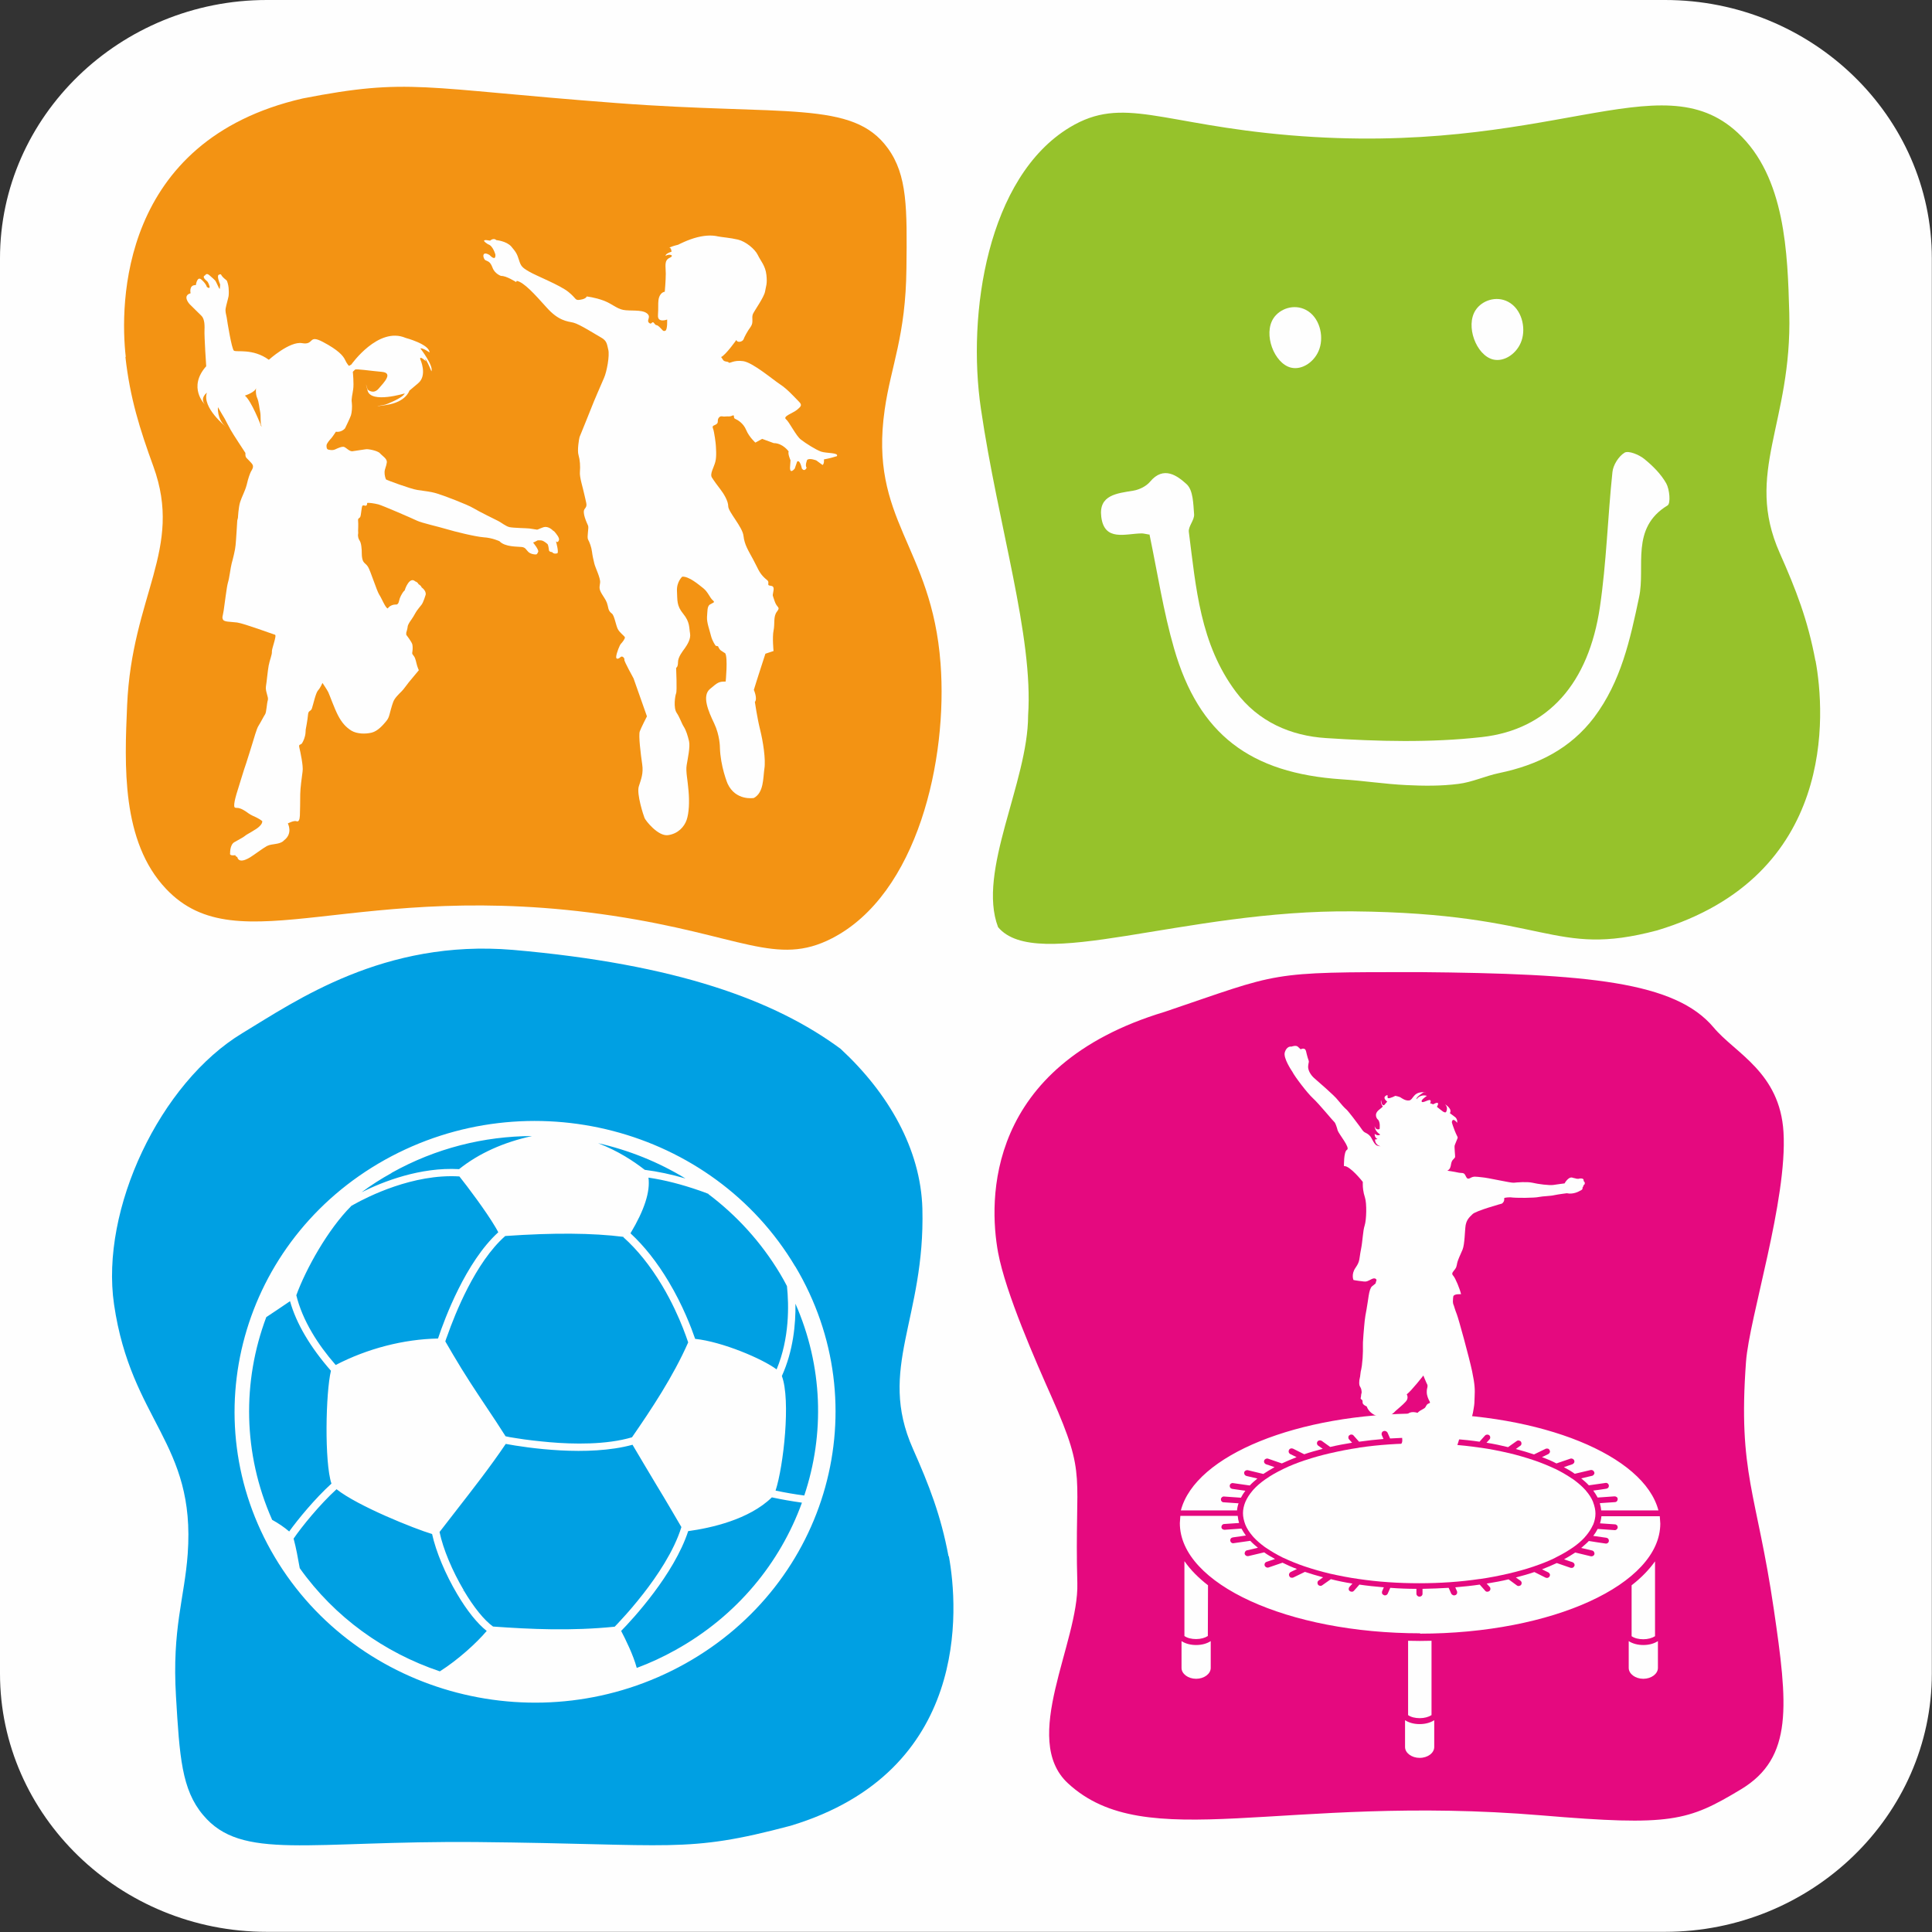 <?xml version="1.0" encoding="UTF-8"?>
<!DOCTYPE svg PUBLIC "-//W3C//DTD SVG 1.1//EN" "http://www.w3.org/Graphics/SVG/1.1/DTD/svg11.dtd">
<!-- Creator: CorelDRAW 2019 (64-Bit) -->
<svg xmlns="http://www.w3.org/2000/svg" xml:space="preserve" width="42.333mm" height="42.333mm" version="1.1" style="shape-rendering:geometricPrecision; text-rendering:geometricPrecision; image-rendering:optimizeQuality; fill-rule:evenodd; clip-rule:evenodd"
viewBox="0 0 113.84 113.84"
 xmlns:xlink="http://www.w3.org/1999/xlink"
 xmlns:xodm="http://www.corel.com/coreldraw/odm/2003">
 <rect x="0" y="0" width="113.84" height="113.84" fill="#333333" stroke="none"/>
 <defs>
  <style type="text/css">
   <![CDATA[
    .fil0 {fill:#FEFEFE}
    .fil5 {fill:#FEFEFE;fill-rule:nonzero}
    .fil1 {fill:#F39313;fill-rule:nonzero}
    .fil4 {fill:#E5097F;fill-rule:nonzero}
    .fil2 {fill:#96C22B;fill-rule:nonzero}
    .fil3 {fill:#00A0E3;fill-rule:nonzero}
   ]]>
  </style>
 </defs>
 <g id="Ebene_x0020_1">
  <g id="_1767150638640">
   <path class="fil0" d="M15.72 0l82.39 0c8.65,0 15.72,6.85 15.72,15.22l0 83.39c0,8.37 -7.08,15.22 -15.72,15.22l-82.39 0c-8.65,0 -15.72,-6.85 -15.72,-15.22l0 -83.39c0,-8.37 7.08,-15.22 15.72,-15.22z"/>
   <g>
    <path class="fil1" d="M7.39 21.03c0.27,2.43 0.85,4.26 1.65,6.46 1.77,4.88 -1.27,7.57 -1.55,14.08 -0.15,3.5 -0.35,8.01 2.29,10.8 4.29,4.55 11.15,-0.7 26.34,1.59 7.54,1.14 9.63,3.01 12.9,1.33 5.06,-2.6 6.83,-10.56 6.4,-16.2 -0.52,-6.95 -4.23,-8.43 -3.29,-14.96 0.37,-2.59 1.24,-4.32 1.28,-8.32 0.04,-3.53 0.06,-5.49 -1.1,-7.08 -2.07,-2.85 -6.04,-1.9 -16,-2.66 -11.53,-0.87 -12.16,-1.5 -18.47,-0.27 -10.79,2.48 -10.78,12.14 -10.43,15.23z"/>
    <path class="fil2" d="M106.97 38.93c-0.45,-2.41 -1.15,-4.2 -2.1,-6.34 -2.11,-4.75 0.73,-7.64 0.56,-14.15 -0.1,-3.5 -0.22,-8.01 -3.04,-10.62 -4.6,-4.26 -11.07,1.44 -26.39,0.15 -7.6,-0.64 -9.82,-2.36 -12.96,-0.47 -4.86,2.93 -6.07,10.99 -5.24,16.59 1.01,6.9 3.1,13.4 2.78,18.07 0,3.92 -3.02,9.19 -1.77,12.47 2.27,2.71 10.92,-1.03 20.92,-0.93 11.57,0.11 11.71,2.77 17.92,1.12 10.59,-3.19 9.89,-12.82 9.33,-15.88z"/>
    <path class="fil3" d="M55.89 91.7c-0.45,-2.41 -1.15,-4.2 -2.1,-6.34 -2.11,-4.75 0.73,-7.64 0.56,-14.15 -0.1,-3.5 -2,-6.8 -4.82,-9.41 -3.87,-2.86 -9.66,-4.99 -19.31,-5.83 -7.6,-0.64 -12.8,3.01 -15.93,4.9 -4.86,2.93 -8.39,10.39 -7.57,15.99 1.01,6.9 4.82,8.13 4.34,14.71 -0.19,2.61 -0.93,4.39 -0.69,8.39 0.21,3.53 0.33,5.49 1.6,6.99 2.27,2.71 6.16,1.5 16.16,1.59 11.57,0.11 12.24,0.69 18.45,-0.96 10.59,-3.19 9.89,-12.82 9.33,-15.88z"/>
    <path class="fil4" d="M58.81 73.8c0.45,2.41 2.22,6.41 3.17,8.55 2.11,4.75 1.32,4.42 1.5,10.93 0.1,3.5 -3.38,9.19 -0.55,11.8 4.61,4.26 12.61,0.61 27.93,1.89 7.6,0.64 8.59,0.35 11.73,-1.54 3.1,-1.87 2.75,-5 1.93,-10.6 -1.01,-6.9 -2.12,-8 -1.64,-14.58 0.19,-2.61 2.45,-9.55 2.21,-13.54 -0.21,-3.53 -2.85,-4.65 -4.11,-6.16 -2.27,-2.71 -7.38,-3.18 -17.38,-3.27 -9.01,0 -8.05,0 -14.97,2.34 -10.59,3.19 -10.38,11.12 -9.82,14.18z"/>
    <path class="fil5" d="M46.86 74.63c-4.88,-8.2 -15.71,-11.01 -24.18,-6.29 -8.47,4.73 -11.37,15.21 -6.49,23.41 4.88,8.2 15.71,11.01 24.18,6.28 8.47,-4.73 11.38,-15.21 6.49,-23.41zm-5.12 -4.27l0 0c1.66,1.25 3.11,2.83 4.23,4.7 0.14,0.24 0.28,0.48 0.4,0.72 0.12,1.14 0.15,3.09 -0.61,4.91 -0.84,-0.63 -3.2,-1.63 -4.8,-1.8 -0.21,-0.61 -0.71,-1.95 -1.56,-3.37 -0.68,-1.14 -1.43,-2.09 -2.25,-2.85 0.82,-1.37 1.17,-2.45 1.06,-3.28 0.96,0.14 1.96,0.4 3,0.76 0.18,0.06 0.36,0.13 0.54,0.2zm-1.35 -0.92l0 0c-0.82,-0.24 -1.62,-0.41 -2.4,-0.51 -0.66,-0.51 -1.52,-1.09 -2.75,-1.57 1.81,0.41 3.56,1.11 5.15,2.08zm-3.66 3.46l0 0c0.83,0.74 1.59,1.69 2.28,2.84 0.58,0.97 0.99,1.9 1.23,2.51 0.14,0.35 0.23,0.62 0.29,0.79 0.01,0.02 0.01,0.04 0.02,0.06 -0.89,2.02 -2.17,3.94 -3.31,5.59 -1.52,0.45 -3.47,0.41 -4.85,0.29 -0.65,-0.06 -1.33,-0.13 -1.99,-0.24 -0.28,-0.04 -0.49,-0.08 -0.61,-0.11 -0.36,-0.57 -0.73,-1.13 -1.12,-1.71 -0.64,-0.96 -1.3,-1.95 -1.98,-3.11 -0.15,-0.26 -0.3,-0.52 -0.45,-0.77 0.03,-0.1 0.07,-0.22 0.12,-0.34 0.44,-1.25 1.64,-4.31 3.41,-5.87 2.86,-0.2 5.14,-0.18 6.97,0.05zm-13.66 -3.79l0 0c2.61,-1.46 5.46,-2.16 8.28,-2.17 -1.7,0.37 -3.15,1.03 -4.3,1.95 -2.28,-0.13 -4.48,0.73 -5.74,1.36 0.55,-0.41 1.14,-0.79 1.76,-1.13zm-2.38 1.95l0 0c0.05,-0.03 0.11,-0.06 0.18,-0.1 0.77,-0.43 3.47,-1.81 6.2,-1.64 0.48,0.6 1.56,2.04 2.1,2.95 0.08,0.13 0.14,0.24 0.19,0.34 -1.92,1.75 -3.16,5.09 -3.55,6.26 -2.03,0.04 -4.16,0.59 -6.03,1.56 -0.55,-0.63 -1.02,-1.27 -1.39,-1.9 -0.45,-0.76 -0.76,-1.51 -0.93,-2.21 0.56,-1.54 1.86,-3.88 3.23,-5.25zm-4.66 18.48l0 0c-1.72,-3.89 -1.76,-8.15 -0.34,-11.93l-0 0c0.01,-0.03 0.02,-0.06 0.03,-0.09 -0.01,0.03 -0.02,0.06 -0.03,0.09 0.18,-0.12 0.39,-0.26 0.63,-0.42 0.24,-0.16 0.51,-0.34 0.77,-0.52 0.36,1.3 1.19,2.71 2.41,4.1 -0.31,1.28 -0.39,5.39 0.03,6.65 -0.97,0.88 -1.98,2.11 -2.49,2.82 -0.3,-0.26 -0.65,-0.49 -1.01,-0.69zm9.88 8.94l0 0c-3.26,-1.1 -6.18,-3.17 -8.25,-6.08 0,-0 0,-0.01 0,-0.01 -0.11,-0.61 -0.21,-1.18 -0.36,-1.73 0.47,-0.69 1.54,-2.01 2.53,-2.91 1.26,1 4.62,2.34 5.63,2.64 0.23,1.04 0.78,2.36 1.48,3.54 0.58,0.98 1.19,1.74 1.74,2.17 -0.6,0.71 -1.7,1.71 -2.76,2.38zm3.14 -2.64l0 0c-0.52,-0.37 -1.14,-1.14 -1.72,-2.12l-0.08 0.04 -0 -0.01 0.08 -0.04 -0 -0c-0.68,-1.15 -1.22,-2.43 -1.43,-3.44 0.31,-0.4 0.63,-0.81 0.93,-1.2 1.01,-1.3 2.06,-2.64 2.97,-3.99 1.24,0.23 4.85,0.77 7.47,0.05 0.45,0.77 0.94,1.58 1.41,2.37 0.31,0.51 0.61,1.01 0.89,1.49 0.22,0.38 0.41,0.7 0.58,0.99 -0.44,1.43 -1.46,2.92 -2.24,3.92 -0.5,0.64 -0.96,1.17 -1.27,1.5 -0.18,0.2 -0.33,0.36 -0.42,0.45 -2.55,0.26 -4.96,0.15 -7.18,-0.01zm18.2 -7.29l0 0 0 -0c-1.28,3.53 -3.82,6.66 -7.44,8.67 -0.75,0.42 -1.51,0.77 -2.29,1.06 -0.21,-0.78 -0.67,-1.7 -0.92,-2.18 0.69,-0.7 3.12,-3.34 3.95,-5.88 1.31,-0.18 3.58,-0.67 4.93,-1.99 0.6,0.13 1.19,0.23 1.76,0.31 0,-0 0,-0.01 0,-0.01 -0,0 -0,0.01 -0,0.01zm-1.55 -0.72l0 0c0.47,-1.44 0.9,-5.35 0.37,-6.75 0.67,-1.48 0.82,-3.06 0.8,-4.26 -0.01,-0.02 -0.02,-0.04 -0.03,-0.07 0.01,0.02 0.02,0.04 0.03,0.07l-0 0c1.62,3.68 1.73,7.69 0.52,11.3 -0.55,-0.07 -1.12,-0.17 -1.7,-0.29z"/>
    <path class="fil5" d="M82.97 96.68l0 4.38c0.17,0.12 0.42,0.18 0.69,0.18 0.27,0 0.52,-0.07 0.69,-0.18l0 -4.38c-0.04,0 -0.69,0.01 -0.69,0.01 0,0 -0.65,-0.01 -0.69,-0.01z"/>
    <path class="fil5" d="M82.79 101.36l0 1.58c0,0.35 0.39,0.64 0.86,0.64 0.48,0 0.86,-0.29 0.86,-0.64l0 -1.58c-0.23,0.15 -0.53,0.23 -0.86,0.23 -0.33,0 -0.63,-0.08 -0.86,-0.23z"/>
    <path class="fil5" d="M69.79 92l0 4.4c0.17,0.12 0.42,0.18 0.69,0.18 0.27,0 0.52,-0.07 0.69,-0.18 0,-0.03 0.01,-2.99 0.01,-2.99 -0.57,-0.44 -1.04,-0.92 -1.38,-1.41z"/>
    <path class="fil5" d="M69.62 96.7l0 1.58c0,0.35 0.39,0.64 0.86,0.64 0.47,0 0.86,-0.29 0.86,-0.64l0 -1.58c-0.23,0.15 -0.53,0.23 -0.86,0.23 -0.33,0 -0.63,-0.08 -0.86,-0.23z"/>
    <path class="fil5" d="M97.52 96.4l0 -4.4c-0.35,0.49 -0.81,0.97 -1.38,1.41l0 3c0.17,0.12 0.42,0.18 0.69,0.18 0.27,0 0.52,-0.07 0.69,-0.18z"/>
    <path class="fil5" d="M95.97 96.7l0 1.58c0,0.35 0.39,0.64 0.86,0.64 0.47,0 0.86,-0.29 0.86,-0.64l0 -1.58c-0.23,0.15 -0.53,0.23 -0.86,0.23 -0.33,0 -0.63,-0.08 -0.86,-0.23z"/>
    <path class="fil5" d="M94.27 88.59c0.04,0.14 0.07,0.28 0.08,0.41 0.03,0 3.31,0 3.37,0 -0.85,-3.26 -6.89,-5.71 -14.07,-5.71 -7.19,0 -13.22,2.45 -14.07,5.71 0.06,0 3.28,0 3.31,0 0.01,-0.14 0.04,-0.28 0.09,-0.42 -0.05,-0 -0.88,-0.06 -0.88,-0.06 -0.05,-0 -0.09,-0.02 -0.12,-0.06 -0.03,-0.03 -0.04,-0.07 -0.04,-0.11 0,-0 0,-0.01 0,-0.01 0,-0.05 0.03,-0.09 0.06,-0.12 0.04,-0.03 0.08,-0.05 0.13,-0.04 0,0 0.97,0.07 0.99,0.07 0.07,-0.14 0.16,-0.28 0.26,-0.41 -0.06,-0.01 -0.77,-0.11 -0.77,-0.11 -0.05,-0.01 -0.09,-0.03 -0.12,-0.07 -0.02,-0.03 -0.03,-0.07 -0.03,-0.1 0,-0.01 0,-0.02 0,-0.03 0.01,-0.05 0.03,-0.09 0.07,-0.11 0.04,-0.03 0.09,-0.04 0.13,-0.03 0,0 0.96,0.14 0.98,0.14 0.13,-0.14 0.29,-0.28 0.45,-0.41 -0.07,-0.02 -0.64,-0.15 -0.64,-0.15 -0.08,-0.02 -0.14,-0.09 -0.14,-0.17 0,-0.01 0,-0.03 0,-0.04 0.02,-0.09 0.12,-0.15 0.22,-0.13l0.91 0.22c0.19,-0.13 0.42,-0.26 0.66,-0.4 -0.07,-0.03 -0.5,-0.17 -0.5,-0.17 -0.07,-0.03 -0.12,-0.09 -0.12,-0.16 0,-0.02 0,-0.04 0.01,-0.06 0.03,-0.09 0.14,-0.14 0.23,-0.11l0.81 0.28c0.28,-0.13 0.57,-0.25 0.87,-0.37 -0.07,-0.03 -0.37,-0.18 -0.37,-0.18 -0.06,-0.03 -0.1,-0.09 -0.1,-0.16 0,-0.03 0.01,-0.05 0.02,-0.08 0.04,-0.09 0.15,-0.12 0.24,-0.08l0.66 0.33c0.34,-0.12 0.71,-0.22 1.09,-0.32 -0.05,-0.04 -0.27,-0.19 -0.27,-0.19 -0.04,-0.03 -0.06,-0.07 -0.07,-0.11 -0,-0.01 -0,-0.02 -0,-0.03 0,-0.04 0.01,-0.07 0.03,-0.1 0.06,-0.08 0.17,-0.09 0.25,-0.04l0.5 0.36c0.42,-0.1 0.85,-0.18 1.29,-0.25 -0.04,-0.04 -0.18,-0.2 -0.18,-0.2 -0.03,-0.03 -0.04,-0.07 -0.04,-0.11 0,-0 0,-0.01 0,-0.01 0,-0.05 0.02,-0.09 0.06,-0.12 0.04,-0.03 0.08,-0.05 0.13,-0.04 0.05,0 0.09,0.02 0.12,0.06 0,0 0.31,0.35 0.32,0.36 0.48,-0.07 0.96,-0.12 1.44,-0.16 -0.02,-0.04 -0.1,-0.23 -0.1,-0.23 -0.01,-0.02 -0.01,-0.04 -0.01,-0.07 0,-0.02 0,-0.04 0.01,-0.07 0.02,-0.04 0.05,-0.08 0.1,-0.09 0.04,-0.02 0.09,-0.02 0.14,-0 0.04,0.02 0.08,0.05 0.1,0.09 0,0 0.14,0.31 0.15,0.34 0.5,-0.03 1.02,-0.05 1.54,-0.06l0 -0.29c0,-0.1 0.08,-0.17 0.18,-0.17 0.1,0 0.18,0.08 0.18,0.17l0 0.29c0.52,0 1.04,0.02 1.54,0.06 0.01,-0.02 0.15,-0.34 0.15,-0.34 0.02,-0.04 0.05,-0.08 0.1,-0.09 0.04,-0.02 0.09,-0.02 0.14,0 0.04,0.02 0.08,0.05 0.1,0.09 0.01,0.02 0.01,0.04 0.01,0.07 0,0.02 -0,0.05 -0.01,0.07 0,0 -0.08,0.19 -0.1,0.23 0.48,0.04 0.97,0.09 1.44,0.16 0.01,-0.02 0.32,-0.36 0.32,-0.36 0.06,-0.07 0.18,-0.08 0.25,-0.02 0.04,0.03 0.06,0.08 0.06,0.13 0,0.04 -0.01,0.08 -0.04,0.11 0,0 -0.14,0.16 -0.18,0.2 0.44,0.07 0.87,0.16 1.27,0.26l0.51 -0.36c0.04,-0.03 0.09,-0.04 0.13,-0.03 0.05,0.01 0.09,0.03 0.12,0.07 0.02,0.03 0.03,0.07 0.03,0.1 0,0.01 -0,0.02 -0,0.03 -0.01,0.05 -0.03,0.09 -0.07,0.11 0,0 -0.21,0.15 -0.26,0.19 0.38,0.1 0.74,0.21 1.07,0.32l0.68 -0.33c0.04,-0.02 0.09,-0.02 0.14,-0.01 0.05,0.01 0.08,0.05 0.1,0.09 0.01,0.02 0.02,0.05 0.02,0.08 0,0.02 -0,0.04 -0.01,0.05 -0.02,0.04 -0.05,0.08 -0.09,0.1 0,0 -0.3,0.15 -0.37,0.18 0.3,0.11 0.59,0.23 0.85,0.37l0.82 -0.28c0.05,-0.02 0.09,-0.01 0.14,0.01 0.04,0.02 0.08,0.06 0.09,0.1 0.01,0.02 0.01,0.04 0.01,0.06 0,0.03 -0.01,0.05 -0.02,0.07 -0.02,0.04 -0.06,0.07 -0.1,0.09 0,0 -0.43,0.14 -0.5,0.17 0.24,0.13 0.47,0.26 0.64,0.39l0.93 -0.22c0.1,-0.02 0.19,0.03 0.22,0.13 0,0.01 0.01,0.03 0.01,0.04 0,0.03 -0.01,0.06 -0.03,0.09 -0.03,0.04 -0.06,0.07 -0.11,0.08 0,0 -0.57,0.13 -0.64,0.15 0.16,0.13 0.32,0.27 0.45,0.41 0.02,-0 0.98,-0.14 0.98,-0.14 0.05,-0.01 0.09,0 0.13,0.03 0.04,0.03 0.06,0.07 0.07,0.11 0,0.01 0,0.02 0,0.03 0,0.04 -0.01,0.07 -0.03,0.1 -0.03,0.04 -0.07,0.06 -0.12,0.07 0,0 -0.71,0.11 -0.77,0.11 0.1,0.14 0.19,0.28 0.26,0.41 0.03,-0 0.99,-0.07 0.99,-0.07 0.05,-0 0.09,0.01 0.13,0.04 0.04,0.03 0.06,0.07 0.06,0.12 0,0 0,0.01 0,0.01 0,0.04 -0.02,0.08 -0.04,0.11 -0.03,0.04 -0.08,0.06 -0.12,0.06 0,0 -0.84,0.06 -0.88,0.06z"/>
    <path class="fil5" d="M83.65 96.26c7.82,0 14.18,-2.91 14.18,-6.49 0,0 -0.03,-0.39 -0.03,-0.43 -0.04,0 -3.41,-0 -3.44,-0 -0.01,0.14 -0.04,0.28 -0.08,0.42 0.05,0 0.88,0.06 0.88,0.06 0.05,0 0.09,0.03 0.12,0.06 0.03,0.03 0.04,0.07 0.04,0.11 0,0 0,0.01 -0,0.01 -0,0.05 -0.03,0.09 -0.06,0.12 -0.04,0.03 -0.08,0.05 -0.13,0.04 0,0 -0.97,-0.07 -0.99,-0.07 -0.07,0.14 -0.16,0.28 -0.26,0.41 0.06,0.01 0.77,0.11 0.77,0.11 0.05,0.01 0.09,0.03 0.12,0.07 0.02,0.03 0.03,0.07 0.03,0.1 0,0.01 -0,0.02 -0,0.03 -0.01,0.05 -0.03,0.09 -0.07,0.11 -0.04,0.03 -0.09,0.04 -0.13,0.03 0,0 -0.96,-0.14 -0.98,-0.15 -0.13,0.14 -0.29,0.27 -0.45,0.41 0.07,0.02 0.64,0.15 0.64,0.15 0.05,0.01 0.09,0.04 0.11,0.08 0.02,0.03 0.03,0.06 0.03,0.09 0,0.01 -0,0.03 -0,0.04 -0.01,0.05 -0.04,0.08 -0.08,0.11 -0.04,0.02 -0.09,0.03 -0.14,0.02l-0.91 -0.22c-0.19,0.13 -0.42,0.26 -0.66,0.4 0.07,0.03 0.5,0.17 0.5,0.17 0.07,0.03 0.12,0.09 0.12,0.16 0,0.02 -0,0.04 -0.01,0.06 -0.02,0.04 -0.05,0.08 -0.09,0.1 -0.04,0.02 -0.09,0.02 -0.14,0.01l-0.81 -0.28c-0.28,0.13 -0.58,0.26 -0.87,0.37 0.07,0.03 0.37,0.18 0.37,0.18 0.04,0.02 0.07,0.06 0.09,0.1 0.01,0.02 0.01,0.04 0.01,0.05 0,0.03 -0.01,0.05 -0.02,0.08 -0.02,0.04 -0.06,0.07 -0.1,0.09 -0.05,0.01 -0.09,0.01 -0.14,-0.01l-0.66 -0.33c-0.34,0.12 -0.71,0.22 -1.09,0.32 0.05,0.04 0.27,0.19 0.27,0.19 0.04,0.03 0.06,0.07 0.07,0.11 0,0.01 0,0.02 0,0.03 0,0.04 -0.01,0.07 -0.03,0.1 -0.03,0.04 -0.07,0.06 -0.12,0.07 -0.05,0.01 -0.09,-0 -0.13,-0.03l-0.49 -0.36c-0.41,0.1 -0.85,0.18 -1.29,0.25 0.04,0.04 0.18,0.2 0.18,0.2 0.03,0.03 0.04,0.07 0.04,0.11 0,0 0,0.01 -0,0.01 -0,0.05 -0.03,0.09 -0.06,0.12 -0.04,0.03 -0.08,0.04 -0.13,0.04 -0.05,-0 -0.09,-0.02 -0.12,-0.06 0,0 -0.31,-0.35 -0.32,-0.36 -0.47,0.07 -0.96,0.12 -1.44,0.16 0.02,0.04 0.1,0.23 0.1,0.23 0.01,0.02 0.01,0.04 0.01,0.07 0,0.02 -0,0.04 -0.01,0.07 -0.02,0.04 -0.05,0.08 -0.1,0.09 -0.04,0.02 -0.09,0.02 -0.14,0 -0.04,-0.02 -0.08,-0.05 -0.1,-0.09 0,0 -0.14,-0.31 -0.15,-0.34 -0.51,0.03 -1.03,0.05 -1.54,0.06 0,0.03 -0,0.29 -0,0.29 0,0.1 -0.08,0.17 -0.18,0.17 -0.1,-0 -0.18,-0.08 -0.18,-0.17 0,0 0,-0.25 0,-0.29 -0.51,-0 -1.03,-0.02 -1.54,-0.06 -0.01,0.02 -0.15,0.34 -0.15,0.34 -0.04,0.09 -0.14,0.13 -0.23,0.09 -0.04,-0.02 -0.08,-0.05 -0.1,-0.09 -0.01,-0.02 -0.01,-0.04 -0.01,-0.07 0,-0.02 0,-0.05 0.01,-0.07 0,0 0.08,-0.19 0.1,-0.23 -0.49,-0.04 -0.97,-0.09 -1.44,-0.16 -0.01,0.02 -0.32,0.36 -0.32,0.36 -0.03,0.04 -0.08,0.06 -0.12,0.06 -0.05,0 -0.09,-0.01 -0.13,-0.04 -0.04,-0.03 -0.06,-0.07 -0.06,-0.12 -0,-0 -0,-0.01 -0,-0.01 0,-0.04 0.02,-0.08 0.04,-0.11 0,0 0.14,-0.16 0.18,-0.2 -0.45,-0.07 -0.88,-0.16 -1.27,-0.26l-0.51 0.36c-0.08,0.06 -0.19,0.04 -0.25,-0.04 -0.02,-0.03 -0.03,-0.07 -0.03,-0.1 0,-0.01 0,-0.02 0,-0.03 0.01,-0.05 0.03,-0.09 0.07,-0.11 0,0 0.21,-0.15 0.26,-0.19 -0.38,-0.1 -0.74,-0.21 -1.07,-0.32l-0.68 0.33c-0.04,0.02 -0.09,0.02 -0.14,0.01 -0.05,-0.01 -0.08,-0.05 -0.1,-0.09 -0.01,-0.03 -0.02,-0.05 -0.02,-0.08 0,-0.06 0.04,-0.13 0.1,-0.16 0,0 0.3,-0.15 0.37,-0.18 -0.3,-0.11 -0.59,-0.24 -0.85,-0.37l-0.82 0.28c-0.05,0.02 -0.09,0.01 -0.14,-0.01 -0.04,-0.02 -0.08,-0.06 -0.09,-0.1 -0.01,-0.02 -0.01,-0.04 -0.01,-0.06 0,-0.07 0.05,-0.14 0.12,-0.16 0,0 0.43,-0.15 0.5,-0.17 -0.24,-0.13 -0.47,-0.26 -0.64,-0.39l-0.93 0.22c-0.1,0.02 -0.19,-0.03 -0.22,-0.13 -0,-0.01 -0,-0.03 -0,-0.04 0,-0.03 0.01,-0.06 0.03,-0.09 0.02,-0.04 0.06,-0.07 0.11,-0.08 0,0 0.57,-0.13 0.64,-0.15 -0.16,-0.13 -0.32,-0.27 -0.45,-0.41 -0.02,0 -0.98,0.14 -0.98,0.14 -0.05,0.01 -0.09,-0 -0.13,-0.03 -0.04,-0.03 -0.06,-0.07 -0.07,-0.11 -0,-0.01 -0,-0.02 -0,-0.03 0,-0.04 0.01,-0.07 0.03,-0.1 0.03,-0.04 0.07,-0.06 0.12,-0.07 0,0 0.71,-0.1 0.77,-0.11 -0.1,-0.14 -0.19,-0.28 -0.26,-0.41 -0.03,0 -0.99,0.07 -0.99,0.07 -0.05,0 -0.09,-0.01 -0.13,-0.04 -0.04,-0.03 -0.06,-0.07 -0.06,-0.12 -0,-0 -0,-0.01 -0,-0.01 0,-0.04 0.02,-0.08 0.04,-0.11 0.03,-0.03 0.07,-0.06 0.12,-0.06 0,0 0.84,-0.06 0.88,-0.06 -0.04,-0.14 -0.07,-0.28 -0.08,-0.42l-3.38 0c-0,0.03 -0.03,0.43 -0.03,0.43 0,3.58 6.36,6.49 14.18,6.49z"/>
    <path class="fil5" d="M93.87 88.5c-0.09,-0.22 -0.23,-0.44 -0.41,-0.65 0,0 -0.06,-0.08 -0.06,-0.07 -0.18,-0.2 -0.41,-0.4 -0.67,-0.59 0,0 -0.09,-0.07 -0.09,-0.06 -0.28,-0.19 -0.6,-0.38 -0.94,-0.55 0,0 -0.1,-0.05 -0.09,-0.04 -0.36,-0.17 -0.77,-0.34 -1.21,-0.49 0,0 -0.07,-0.02 -0.06,-0.02 -0.45,-0.15 -0.93,-0.29 -1.43,-0.41 0,0 -0.05,-0.01 -0.05,-0.01 -0.52,-0.12 -1.07,-0.23 -1.64,-0.31 0,0 -0.03,-0 -0.02,-0 -1.14,-0.17 -2.34,-0.25 -3.56,-0.25 -1.22,0 -2.42,0.08 -3.56,0.25 0,0 -0.03,0 -0.03,0.01 -0.56,0.08 -1.11,0.19 -1.63,0.31 0,0 -0.05,0.01 -0.05,0.01 -0.51,0.12 -0.99,0.25 -1.43,0.4 0,0 -0.07,0.02 -0.07,0.02 -0.44,0.15 -0.85,0.31 -1.2,0.48 0,0 -0.1,0.05 -0.1,0.05 -0.35,0.17 -0.67,0.35 -0.94,0.54 0,0 -0.09,0.06 -0.09,0.06 -0.27,0.19 -0.5,0.39 -0.68,0.59 0,0 -0.07,0.08 -0.06,0.07 -0.18,0.21 -0.32,0.43 -0.42,0.66 -0.09,0.22 -0.14,0.45 -0.14,0.66 0,0.22 0.05,0.44 0.14,0.68 0.09,0.22 0.23,0.44 0.41,0.65 0,0 0.06,0.07 0.06,0.07 0.18,0.2 0.41,0.4 0.67,0.59 0,0 0.09,0.06 0.09,0.06 0.28,0.19 0.6,0.38 0.94,0.55 0,0 0.1,0.05 0.09,0.04 0.36,0.17 0.77,0.34 1.21,0.49 0,0 0.07,0.02 0.06,0.02 0.45,0.15 0.93,0.29 1.44,0.41 0,0 0.04,0.01 0.04,0.01 0.54,0.12 1.09,0.23 1.67,0.31 1.14,0.17 2.34,0.25 3.56,0.25 1.22,0 2.42,-0.08 3.56,-0.25 0,0 0.02,-0 0.03,-0 0.56,-0.08 1.11,-0.19 1.64,-0.31 0,0 0.05,-0.01 0.04,-0.01 0.51,-0.12 0.99,-0.25 1.43,-0.4 0,0 0.07,-0.02 0.06,-0.02 0.44,-0.15 0.85,-0.31 1.2,-0.48 0,0 0.1,-0.05 0.09,-0.05 0.35,-0.17 0.67,-0.36 0.94,-0.54 0,0 0.09,-0.06 0.09,-0.06 0.27,-0.19 0.5,-0.39 0.68,-0.59 0,0 0.06,-0.08 0.06,-0.07 0.18,-0.21 0.32,-0.43 0.42,-0.65l0.01 -0.01c0.09,-0.22 0.14,-0.44 0.14,-0.66 0,-0.22 -0.05,-0.44 -0.14,-0.68z"/>
    <path class="fil5" d="M92.77 69.42c-0.01,-0.01 -0.05,-0.03 -0.05,-0.03 0,0 0.02,0.01 0.05,0.03z"/>
    <path class="fil5" d="M93.33 69.84c0.13,-0.16 -0.02,-0.25 -0.02,-0.25 0.05,-0.23 -0.31,-0.13 -0.31,-0.13 -0.1,0 -0.18,-0.02 -0.22,-0.04 0.01,0.01 -0,0.01 -0.13,-0.03 -0.24,-0.07 -0.46,0.34 -0.46,0.34 0,0 -0.41,0.05 -0.65,0.09 -0.24,0.04 -0.92,-0.05 -1.25,-0.13 -0.33,-0.07 -0.9,-0.02 -1.09,0 -0.18,0.02 -1.49,-0.29 -1.88,-0.32 -0.39,-0.04 -0.48,-0.07 -0.68,0.04 -0.2,0.11 -0.22,-0.02 -0.31,-0.18 -0.09,-0.16 -0.2,-0.09 -0.42,-0.14 -0.22,-0.05 -0.63,-0.11 -0.63,-0.11 0.29,-0.14 0.15,-0.45 0.33,-0.64 0.18,-0.2 0.13,-0.09 0.11,-0.5 -0.02,-0.41 -0.04,-0.25 0.09,-0.59 0.13,-0.34 0.11,-0.11 -0.09,-0.62 -0.2,-0.52 -0.17,-0.52 -0.17,-0.52 0.06,-0.3 0.31,0.05 0.31,0.05 0.04,-0.25 -0.15,-0.36 -0.15,-0.36l-0.28 -0.21c0.17,-0.25 -0.28,-0.52 -0.28,-0.52 0.04,0.05 0.18,0.18 0.07,0.43 -0.07,0.15 -0.3,-0.09 -0.55,-0.28 0.18,-0.33 -0.04,-0.25 -0.23,-0.15 -0.06,-0.03 -0.11,-0.05 -0.17,-0.05 0.16,-0.44 -0.37,-0.01 -0.48,-0.09 -0.13,-0.09 0.29,-0.36 0.29,-0.36 -0.42,-0.11 -0.61,0.2 -0.61,0.2 -0.07,-0.11 0.42,-0.41 0.42,-0.41 0,0 0.37,-0.04 -0.13,0 -0.5,0.04 -0.5,0.45 -0.72,0.48 -0.22,0.04 -0.46,-0.14 -0.52,-0.18 -0.06,-0.04 -0.3,-0.09 -0.3,-0.09 0,0 -0.31,0.16 -0.42,0.14 -0.11,-0.02 0.06,-0.28 -0.15,-0.14 -0.2,0.14 0.09,0.34 0.09,0.34l-0.18 0.21c-0.17,0.05 -0.18,-0.3 -0.18,-0.3 -0.06,0.16 0.09,0.37 0.09,0.37 0,0 0.11,-0.05 -0.22,0.21 -0.33,0.27 -0.09,0.54 -0.09,0.54 0.2,0.14 0.13,0.59 0.13,0.59 -0.24,0.09 -0.29,-0.18 -0.29,-0.18 0,0.32 0.33,0.5 0.33,0.5 -0.15,0.12 -0.33,-0.04 -0.33,-0.04 0,0.27 0.17,0.3 0.17,0.3 -0.13,0.05 -0.15,0.02 -0.15,0.02 0,0.36 0.33,0.41 0.33,0.41 0,0 -0.2,0 -0.29,-0.09 -0.09,-0.09 -0.15,-0.2 -0.24,-0.37 -0.09,-0.18 -0.22,-0.27 -0.37,-0.34 -0.15,-0.07 -0.2,-0.2 -0.33,-0.37 -0.13,-0.18 -0.68,-0.91 -0.79,-1 -0.11,-0.09 -0.29,-0.29 -0.5,-0.55 -0.2,-0.27 -1.2,-1.12 -1.4,-1.3 -0.2,-0.18 -0.37,-0.46 -0.35,-0.7 0.02,-0.23 0.07,-0.25 0.02,-0.36 -0.05,-0.11 -0.15,-0.54 -0.15,-0.54 -0.07,-0.23 -0.31,-0.09 -0.31,-0.09l-0.15 -0.14c-0.11,-0.13 -0.39,-0.02 -0.39,-0.02 -0.29,-0.04 -0.39,0.32 -0.39,0.32 -0.13,0.34 0.44,1.16 0.44,1.16 0.13,0.27 0.87,1.25 1.22,1.57 0.35,0.32 1.2,1.36 1.25,1.39 0.06,0.04 0.15,0.3 0.2,0.5 0.06,0.2 0.76,1.03 0.55,1.14 -0.2,0.11 -0.18,0.96 -0.18,0.96 0.35,-0.04 1.11,0.93 1.11,0.93l0 0.16c0,0.16 0.02,0.43 0.13,0.77 0.11,0.34 0.09,1.3 -0.02,1.64 -0.11,0.34 -0.11,0.89 -0.22,1.43 -0.11,0.54 -0.04,0.66 -0.31,1.05 -0.28,0.39 -0.13,0.73 -0.13,0.73l0.09 0.02c0.09,0.02 0.35,0.05 0.52,0.07 0.17,0.02 0.22,-0.02 0.46,-0.14 0.24,-0.12 0.29,0.05 0.29,0.05l-0.06 0.21 -0.2 0.16c-0.2,0.16 -0.22,0.8 -0.33,1.37 -0.11,0.57 -0.11,0.66 -0.18,1.48 -0.07,0.82 0,0.62 -0.05,1.39 -0.06,0.77 -0.11,0.66 -0.13,0.93 -0.02,0.27 -0.07,0.27 -0.07,0.52 0,0.25 0.09,0.21 0.13,0.43 0.04,0.21 -0.02,0.18 -0.02,0.32 0,0.14 -0.07,0.16 0.02,0.23 0.09,0.07 0.06,0.07 0.07,0.2 0.02,0.13 0.24,0.21 0.24,0.21 0.22,0.61 0.98,0.68 1.18,0.62 0.2,-0.05 0.39,-0.21 0.53,-0.36 0.15,-0.14 0.39,-0.32 0.59,-0.54 0.2,-0.21 0.06,-0.43 0.06,-0.43 0.28,-0.21 0.98,-1.11 0.98,-1.11 0,0 0.11,0.28 0.18,0.43 0.07,0.14 0.07,0.13 0.06,0.25 -0.02,0.12 -0.04,0.11 -0.04,0.3 0,0.2 0.09,0.41 0.17,0.55 0.07,0.14 -0.07,0.07 -0.17,0.2 -0.09,0.12 -0.04,0.16 -0.26,0.27 -0.22,0.11 -0.28,0.2 -0.28,0.2 -0.72,-0.21 -0.77,0.41 -0.87,0.62 -0.09,0.21 -0.07,0.52 -0.04,0.87 0.04,0.36 -0.07,0.27 -0.22,0.66 -0.15,0.39 -0.07,0.98 -0.07,0.98 0.61,1.12 1.14,0.09 1.14,0.09 -0.05,-0.21 0.15,-0.59 0.15,-0.59 0,0 0.15,0.25 0.35,0.46 0.2,0.21 0.63,0.21 0.83,0.12 0.2,-0.09 0.29,-0.23 0.46,-0.37 0.17,-0.14 0.31,-0.27 0.44,-0.48 0.13,-0.21 0.37,-1.18 0.48,-1.39 0.11,-0.21 0.26,-0.32 0.41,-0.5 0.15,-0.18 0.18,-0.34 0.24,-0.7 0.06,-0.36 0.04,-0.29 0.06,-0.71 0.02,-0.43 0.02,-0.71 -0.15,-1.52 -0.17,-0.8 -0.79,-3.07 -0.9,-3.35 -0.11,-0.28 -0.17,-0.5 -0.17,-0.5 0,0 -0.06,-0.11 -0.06,-0.25 0,-0.14 0.02,-0.27 0.02,-0.27 0,-0.2 0.46,-0.16 0.46,-0.16 -0.06,-0.29 -0.33,-0.95 -0.46,-1.09 -0.13,-0.14 -0.02,-0.21 0.11,-0.39 0.13,-0.18 0.07,-0.25 0.18,-0.54 0.11,-0.29 0.13,-0.29 0.26,-0.61 0.13,-0.32 0.13,-1.11 0.18,-1.43 0.06,-0.32 0.2,-0.46 0.41,-0.66 0.2,-0.2 1.73,-0.62 1.73,-0.62 0.18,-0.13 0.13,-0.32 0.13,-0.32 0.07,-0.05 0.37,-0.05 0.37,-0.05 0.31,0.05 1.44,0.04 1.68,-0.02 0.24,-0.05 0.68,-0.05 0.92,-0.11 0.24,-0.05 0.72,-0.11 0.72,-0.11 0.41,0.09 0.77,-0.14 0.77,-0.14 0.22,-0.09 0.15,-0.18 0.15,-0.18 0.09,-0.11 0.07,-0.21 0.07,-0.21z"/>
    <path class="fil5" d="M32.63 31.31c-0.18,-0.2 -0.37,-0.27 -0.52,-0.26 -0.14,0.01 -0.42,0.16 -0.46,0.16 -0.04,0 -0.29,-0.05 -0.46,-0.07 -0.17,-0.02 -0.95,-0.03 -1.17,-0.08 -0.22,-0.05 -0.48,-0.27 -0.66,-0.36 -0.18,-0.09 -1.14,-0.56 -1.47,-0.76 -0.32,-0.2 -1.79,-0.76 -2.14,-0.86 -0.35,-0.11 -0.76,-0.15 -1.16,-0.21 -0.4,-0.06 -1.79,-0.58 -1.83,-0.61 -0.04,-0.02 -0.11,-0.27 -0.1,-0.45 0.01,-0.19 0.1,-0.32 0.13,-0.55 0.04,-0.23 -0.25,-0.38 -0.4,-0.55 -0.14,-0.16 -0.71,-0.26 -0.82,-0.24 -0.11,0.01 -0.64,0.1 -0.81,0.12 -0.17,0.01 -0.34,-0.19 -0.47,-0.25 -0.13,-0.06 -0.43,0.09 -0.54,0.14 -0.11,0.05 -0.23,0.05 -0.37,0.02 -0.14,-0.02 -0.14,-0.13 -0.14,-0.25 0,-0.12 0.19,-0.33 0.29,-0.44 0.1,-0.12 0.26,-0.37 0.26,-0.37 0.34,0.05 0.54,-0.2 0.54,-0.2 0,0 0.3,-0.61 0.35,-0.77 0.05,-0.16 0.08,-0.49 0.05,-0.74 -0.04,-0.24 0.04,-0.47 0.08,-0.79 0.05,-0.33 -0.02,-1.03 -0.02,-1.03 0,0 0.06,-0.07 0.13,-0.13 0.07,-0.06 0.87,0.07 1.57,0.13 0.7,0.06 0.14,0.62 -0.18,0.99 -0.32,0.37 -0.65,0.05 -0.65,0.05 0,0 -0.2,-0.7 0,0.07 0.21,0.77 2.19,0.16 2.19,0.16 -0.13,0.29 -1.14,0.66 -1.14,0.66 0,0 -1.1,0.2 0.06,0.02 1.16,-0.17 1.35,-0.84 1.35,-0.84l0.51 -0.43c0.58,-0.47 0.13,-1.43 0.13,-1.43 -0.04,-0.23 0.34,0.13 0.34,0.13 0,0 -0.11,-0.26 0.02,-0.05 0.13,0.21 0.3,0.64 0.3,0.64 0.14,-0.33 -0.65,-1.35 -0.65,-1.35 0.16,-0.04 0.54,0.24 0.54,0.24 -0.01,-0.49 -1.41,-0.86 -1.41,-0.86 -1.61,-0.69 -3.2,1.57 -3.2,1.57l-0.14 0.08c0,0 -0.12,-0.12 -0.23,-0.36 -0.11,-0.24 -0.41,-0.58 -1.3,-1.05 -0.89,-0.47 -0.49,0.2 -1.23,0.07 -0.73,-0.13 -1.96,0.98 -1.96,0.98 -0.94,-0.69 -1.93,-0.43 -2.06,-0.54 -0.13,-0.11 -0.39,-1.71 -0.42,-1.94 -0.04,-0.22 -0.1,-0.36 -0.06,-0.57 0.04,-0.21 0.14,-0.54 0.17,-0.71 0.02,-0.17 0.01,-0.34 0,-0.48 -0.01,-0.14 -0.08,-0.41 -0.12,-0.44 -0.04,-0.03 -0.24,-0.19 -0.29,-0.28 -0.05,-0.09 -0.04,-0.1 -0.17,-0.05 -0.13,0.06 0.05,0.5 0.07,0.54 0.02,0.03 0.01,0.09 0,0.19 -0.01,0.09 0,0.15 -0.06,0.05 -0.06,-0.11 -0.17,-0.38 -0.22,-0.44 -0.05,-0.06 -0.16,-0.15 -0.34,-0.31 -0.18,-0.16 -0.25,0 -0.25,0 -0.2,0.08 0,0.26 0.1,0.34 0.1,0.08 0.16,0.33 0.16,0.33 0.02,0.16 -0.16,0.02 -0.16,0.02 -0.07,-0.23 -0.34,-0.45 -0.34,-0.45 -0.24,-0.19 -0.31,0.34 -0.31,0.34 -0.43,-0.02 -0.31,0.48 -0.31,0.48 -0.49,0.14 -0.11,0.6 -0.02,0.68 0.08,0.08 0.52,0.51 0.66,0.65 0.14,0.14 0.2,0.41 0.18,0.82 -0.02,0.41 0.1,2.15 0.1,2.15 -1.11,1.25 -0.08,2.25 -0.08,2.25 -0.31,-0.38 0.12,-0.69 0.12,-0.69 -0.3,0.87 1.11,2 1.11,2 -0.53,-0.44 -0.46,-1.15 -0.46,-1.15 0.04,0.08 0.4,0.68 0.4,0.68 0,0 0.26,0.5 0.35,0.66 0.08,0.16 0.87,1.36 0.87,1.36 0,0 -0.01,0.14 0.02,0.23 0.04,0.09 0.36,0.35 0.41,0.48 0.05,0.13 -0.02,0.25 -0.1,0.38 -0.07,0.14 -0.16,0.38 -0.25,0.77 -0.1,0.39 -0.29,0.71 -0.39,1.03 -0.1,0.31 -0.13,0.93 -0.13,0.93l-0.04 0.16c0,0 -0.07,1.19 -0.1,1.46 -0.02,0.27 -0.16,0.82 -0.23,1.07 -0.07,0.26 -0.13,0.85 -0.22,1.13 -0.08,0.28 -0.19,1.26 -0.25,1.64 -0.06,0.38 -0.11,0.4 -0.04,0.54 0.07,0.14 0.41,0.12 0.83,0.17 0.42,0.06 2.17,0.71 2.23,0.72 0.13,0.03 -0.2,0.84 -0.18,1 0.02,0.16 -0.13,0.49 -0.19,0.82 -0.06,0.33 -0.11,0.92 -0.16,1.22 -0.05,0.3 0.17,0.64 0.11,0.82 -0.06,0.18 -0.08,0.72 -0.16,0.83 -0.07,0.1 -0.28,0.51 -0.39,0.68 -0.11,0.16 -0.28,0.8 -0.35,1.01 -0.07,0.21 -0.27,0.89 -0.37,1.18 -0.11,0.29 -0.49,1.56 -0.58,1.84 -0.08,0.28 -0.14,0.53 -0.13,0.69 0.01,0.16 0.14,0.09 0.29,0.13 0.14,0.03 0.36,0.16 0.53,0.29 0.17,0.13 0.36,0.19 0.53,0.28 0.17,0.09 0.3,0.19 0.3,0.19 0,0 0.04,0.12 -0.16,0.31 -0.19,0.2 -0.76,0.47 -0.85,0.56 -0.1,0.09 -0.37,0.22 -0.64,0.38 -0.26,0.16 -0.24,0.64 -0.24,0.64 -0.06,0.19 0.31,0.12 0.31,0.12 -0.01,0.07 0.11,0.11 0.11,0.11 0.12,0.48 0.81,-0.01 0.95,-0.11 0.14,-0.09 0.61,-0.44 0.8,-0.54 0.18,-0.09 0.31,-0.08 0.61,-0.14 0.3,-0.06 0.39,-0.19 0.39,-0.19 0.55,-0.41 0.23,-1 0.23,-1 0,0 0.36,-0.19 0.51,-0.13 0.14,0.06 0.19,-0.12 0.2,-0.34 0.01,-0.22 0.02,-0.9 0.02,-1.24 0,-0.34 0.1,-1.06 0.14,-1.36 0.05,-0.3 -0.13,-1.14 -0.19,-1.39 -0.06,-0.24 0.07,-0.14 0.16,-0.27 0.08,-0.13 0.18,-0.36 0.2,-0.59 0.02,-0.23 0.01,-0.19 0.01,-0.19 0,0 0.12,-0.63 0.14,-0.9 0.02,-0.27 0.16,-0.17 0.23,-0.37 0.07,-0.2 0.22,-0.91 0.36,-1.06 0.14,-0.15 0.26,-0.44 0.26,-0.44 0,0 0.27,0.4 0.34,0.54 0.07,0.14 0.36,0.96 0.58,1.38 0.22,0.42 0.46,0.69 0.78,0.89 0.33,0.2 0.83,0.21 1.2,0.12 0.37,-0.09 0.69,-0.48 0.81,-0.62 0.12,-0.14 0.18,-0.23 0.23,-0.41 0.05,-0.18 0.14,-0.55 0.23,-0.78 0.08,-0.23 0.35,-0.48 0.49,-0.62 0.14,-0.14 0.23,-0.29 0.43,-0.54 0.2,-0.24 0.59,-0.71 0.59,-0.71 0,0 -0.05,-0.09 -0.11,-0.29 -0.06,-0.2 -0.04,-0.2 -0.11,-0.4 -0.07,-0.2 -0.19,-0.22 -0.17,-0.34 0.02,-0.12 0.04,-0.31 0.01,-0.47 -0.02,-0.15 -0.36,-0.58 -0.36,-0.58 0,0 -0.01,-0.1 0,-0.14 0.01,-0.04 0.07,-0.21 0.08,-0.34 0.01,-0.13 0.16,-0.34 0.22,-0.42 0.06,-0.08 0.18,-0.28 0.25,-0.41 0.07,-0.13 0.24,-0.33 0.35,-0.47 0.11,-0.14 0.24,-0.58 0.24,-0.58 0.05,-0.25 -0.24,-0.44 -0.24,-0.44 -0.01,-0.09 -0.18,-0.19 -0.18,-0.19 -0.06,-0.13 -0.19,-0.16 -0.19,-0.16 -0.33,-0.31 -0.6,0.43 -0.61,0.49 -0.01,0.06 -0.07,0.07 -0.13,0.17 -0.06,0.1 -0.17,0.26 -0.22,0.5 -0.05,0.25 -0.2,0.2 -0.2,0.2 -0.33,0.01 -0.46,0.23 -0.46,0.23 -0.13,0 -0.36,-0.6 -0.51,-0.82 -0.14,-0.22 -0.51,-1.39 -0.65,-1.62 -0.14,-0.23 -0.28,-0.21 -0.34,-0.48 -0.06,-0.27 -0.01,-0.4 -0.06,-0.75 -0.05,-0.35 -0.13,-0.3 -0.18,-0.51 -0.05,-0.21 0.02,-0.16 -0.01,-0.4 0,0 0.02,-0.41 0,-0.58 -0.02,-0.18 0.08,-0.13 0.13,-0.24 0.05,-0.12 0.07,-0.56 0.12,-0.64 0.05,-0.08 0.16,0.02 0.23,-0.02 0.07,-0.05 0.05,-0.15 0.05,-0.15 0.08,-0.03 0.42,0.02 0.66,0.08 0.24,0.06 2.01,0.83 2.28,0.96 0.26,0.13 1.29,0.36 1.75,0.5 0.46,0.14 1.67,0.44 2.18,0.48 0.51,0.03 0.93,0.23 0.93,0.23 0.33,0.35 1.06,0.31 1.3,0.34 0.24,0.02 0.27,0.17 0.4,0.29 0.13,0.12 0.29,0.14 0.4,0.15 0.11,0.01 0.12,-0.03 0.18,-0.15 0.06,-0.12 -0.3,-0.55 -0.3,-0.55 0.07,-0.02 0.27,-0.13 0.27,-0.13 0,0 0.16,-0.01 0.25,0.01 0.1,0.02 0.28,0.16 0.33,0.21 0.05,0.05 0.08,0.31 0.08,0.31 -0.01,0.17 0.19,0.16 0.19,0.16 0.11,0.15 0.31,0.07 0.31,0.07 0.1,-0.06 -0.08,-0.7 -0.08,-0.7 0.08,0.05 0.11,0.07 0.17,-0.06 0.06,-0.13 -0.13,-0.37 -0.31,-0.57zm-17.26 -6.25l0 0c0,0 -0.55,-1.43 -0.94,-1.75 0,0 0.63,-0.2 0.66,-0.46 0,-0.01 0,-0.01 0,-0.01 -0,0 -0,0.01 -0,0.01 -0.01,0.06 -0.04,0.36 0.06,0.59 0.11,0.24 0.13,0.61 0.18,0.83 0.05,0.22 0,0.69 0.07,0.81 0.07,0.12 -0.04,-0.01 -0.04,-0.01z"/>
    <path class="fil5" d="M30.41 16.62c0,0 -0.59,-0.38 -0.88,-0.36 0,0 -0.37,-0.11 -0.51,-0.49 -0.14,-0.38 -0.28,-0.36 -0.42,-0.44 -0.14,-0.08 -0.25,-0.6 0.25,-0.3 0,0 0.37,0.41 0.34,-0.03 0,0 -0.14,-0.52 -0.42,-0.6 0,0 -0.62,-0.36 0.11,-0.22 0,0 0.2,-0.19 0.37,-0.03 0,0 0.59,0.05 0.88,0.38 0.28,0.33 0.34,0.44 0.45,0.79 0.11,0.35 0.17,0.44 0.59,0.68 0.42,0.25 1.81,0.79 2.32,1.2 0.51,0.41 0.37,0.52 0.71,0.46 0.34,-0.05 0.37,-0.19 0.37,-0.19 0,0 0.48,0.05 0.99,0.24 0.51,0.19 0.76,0.47 1.16,0.55 0.4,0.08 1.07,-0.03 1.38,0.19 0.31,0.22 -0.03,0.41 0.14,0.57 0.17,0.16 0.17,-0.16 0.31,0.03 0.14,0.19 0.11,0.03 0.31,0.22 0.2,0.19 0.2,0.27 0.34,0.22 0.14,-0.05 0.11,-0.66 0.11,-0.66 0,0 -0.57,0.22 -0.54,-0.25 0.03,-0.46 -0,-0.66 0.03,-0.9 0.03,-0.25 0.17,-0.46 0.37,-0.49 0,0 0.06,-0.63 0.06,-1.07 0,-0.44 -0.11,-0.77 0.23,-0.93 0.34,-0.16 -0.08,-0.25 -0.23,-0.11 0,0 -0.08,-0.11 0.34,-0.25 0,0 -0.03,-0.36 -0.2,-0.19 0,0 0.03,-0.08 0.59,-0.22 0,0 0.57,-0.3 1.13,-0.44 0.56,-0.14 0.96,-0.11 1.21,-0.05 0.25,0.05 0.73,0.08 1.19,0.19 0.45,0.11 0.99,0.55 1.16,0.9 0.17,0.36 0.45,0.63 0.51,1.18 0.06,0.55 -0.03,0.66 -0.08,0.98 -0.06,0.33 -0.59,1.07 -0.71,1.31 -0.11,0.25 0.06,0.49 -0.14,0.77 -0.2,0.27 -0.37,0.6 -0.42,0.74 -0.06,0.14 -0.37,0.22 -0.42,0.03 0,0 -0.62,0.88 -0.9,1.01 0,0 0.03,0.03 0.11,0.16 0.08,0.14 0.28,0.08 0.34,0.16 0.06,0.08 0.28,-0.16 0.85,-0.08 0.57,0.08 1.75,1.09 2.18,1.37 0.42,0.27 0.88,0.79 1.1,1.01 0.23,0.22 0.11,0.3 -0.11,0.49 -0.23,0.19 -0.85,0.38 -0.65,0.55 0.2,0.16 0.59,0.98 0.88,1.2 0.28,0.22 0.88,0.6 1.19,0.71 0.31,0.11 1.07,0.05 0.93,0.27 0,0 -0.45,0.14 -0.76,0.19 0,0 0.03,0.25 -0.08,0.33l-0.37 -0.27c0,0 -0.4,-0.16 -0.54,-0.03 0,0 -0.14,0.33 -0.03,0.46 0,0 -0.11,0.27 -0.28,0.05 0,0 -0.11,-0.55 -0.28,-0.41l-0.14 0.41c0,0 -0.28,0.36 -0.28,-0.05l0.03 -0.44c0,0 -0.17,-0.38 -0.11,-0.52 0,0 -0.34,-0.49 -0.88,-0.49l-0.68 -0.25 -0.4 0.22c0,0 -0.37,-0.33 -0.54,-0.74 -0.17,-0.41 -0.51,-0.6 -0.65,-0.66 -0.14,-0.05 0,-0.27 -0.17,-0.19 -0.17,0.08 -0.23,0.03 -0.4,0.05 -0.17,0.03 -0.28,-0.08 -0.4,0.08 -0.11,0.16 0,0.25 -0.11,0.35 -0.11,0.11 -0.31,0.08 -0.23,0.27 0.08,0.19 0.17,0.93 0.17,1.01 0,0.08 0.06,0.63 -0.03,0.96 -0.08,0.33 -0.34,0.71 -0.2,0.93 0.14,0.22 0.34,0.49 0.51,0.71 0.17,0.22 0.45,0.66 0.45,0.98 0,0.33 0.85,1.23 0.9,1.75 0.06,0.52 0.28,0.85 0.56,1.37 0.28,0.52 0.34,0.74 0.59,1.01 0.25,0.27 0.34,0.22 0.31,0.44 -0.03,0.22 0.37,-0.03 0.31,0.38 -0.06,0.41 -0.08,0.19 0.06,0.63 0.14,0.44 0.37,0.33 0.14,0.63 -0.23,0.3 -0.11,0.71 -0.2,1.12 -0.08,0.41 0,1.2 0,1.2l-0.48 0.16c0,0 -0.57,1.75 -0.68,2.13 0,0 0.23,0.52 0.06,0.71 0,0 0.14,0.96 0.31,1.64 0.17,0.68 0.34,1.75 0.25,2.3 -0.08,0.55 -0.03,1.4 -0.62,1.72 0,0 -1.07,0.19 -1.55,-0.85 0,0 -0.42,-1.01 -0.45,-2.13 0,0 0,-0.71 -0.34,-1.42 -0.34,-0.71 -0.73,-1.61 -0.25,-2.02 0.48,-0.41 0.54,-0.44 0.93,-0.44 0,0 0.14,-1.42 -0.03,-1.67 0,0 -0.14,-0.08 -0.25,-0.16 -0.11,-0.08 -0.17,-0.25 -0.17,-0.25l-0.14 -0.03c0,0 -0.2,-0.27 -0.28,-0.6 -0.08,-0.33 -0.25,-0.77 -0.23,-1.09 0.03,-0.33 0,-0.63 0.17,-0.74 0.17,-0.11 0.34,-0.11 0.17,-0.25 -0.17,-0.14 -0.28,-0.49 -0.56,-0.71 -0.28,-0.22 -0.85,-0.71 -1.24,-0.68 0,0 -0.34,0.3 -0.31,0.85 0.03,0.55 -0.03,0.85 0.37,1.34 0.4,0.49 0.34,0.82 0.4,1.15 0.06,0.33 -0.17,0.68 -0.31,0.88 -0.14,0.19 -0.4,0.52 -0.4,0.82 0,0.3 -0.11,0.33 -0.11,0.33 0,0 0.06,1.37 0,1.5 -0.06,0.14 -0.17,0.85 0.03,1.15 0.2,0.3 0.28,0.6 0.42,0.82 0.14,0.22 0.23,0.52 0.31,0.85 0.08,0.33 -0.08,1.04 -0.14,1.42 -0.06,0.38 0.06,0.85 0.11,1.5 0.06,0.66 0.03,1.31 -0.11,1.72 -0.14,0.41 -0.51,0.82 -1.1,0.9 -0.59,0.08 -1.33,-0.87 -1.38,-1.01 -0.06,-0.14 -0.48,-1.42 -0.34,-1.86 0.14,-0.44 0.28,-0.77 0.2,-1.31 -0.08,-0.55 -0.23,-1.72 -0.14,-1.94 0.08,-0.22 0.42,-0.88 0.42,-0.88l-0.79 -2.24c0,0 -0.56,-1.01 -0.54,-1.09 0.03,-0.08 -0.11,-0.27 -0.23,-0.16 -0.11,0.11 -0.28,0.16 -0.25,-0.05 0.03,-0.22 0.2,-0.66 0.28,-0.74 0.08,-0.08 0.25,-0.3 0.23,-0.38 -0.03,-0.08 -0.31,-0.27 -0.42,-0.49 -0.11,-0.22 -0.2,-0.79 -0.34,-0.9 -0.14,-0.11 -0.2,-0.19 -0.25,-0.47 -0.06,-0.27 -0.14,-0.36 -0.34,-0.68 -0.2,-0.33 -0.14,-0.41 -0.11,-0.68 0.03,-0.27 -0.28,-0.87 -0.34,-1.12 -0.06,-0.25 -0.11,-0.47 -0.14,-0.71 -0.03,-0.25 -0.14,-0.55 -0.23,-0.71 -0.08,-0.16 0.06,-0.68 0,-0.82 -0.06,-0.14 -0.37,-0.77 -0.2,-0.98 0.17,-0.22 0.11,-0.25 0,-0.77 -0.11,-0.52 -0.31,-1.09 -0.28,-1.42 0.03,-0.33 0,-0.71 -0.08,-0.98 -0.09,-0.27 0.03,-0.98 0.06,-1.07 0.03,-0.08 0.65,-1.59 0.73,-1.81 0.08,-0.22 0.54,-1.28 0.71,-1.67 0.17,-0.38 0.34,-1.34 0.25,-1.67 -0.08,-0.33 -0.08,-0.52 -0.42,-0.71 -0.34,-0.19 -1.27,-0.79 -1.64,-0.88 -0.37,-0.08 -0.88,-0.11 -1.58,-0.9 -0.71,-0.79 -1.33,-1.48 -1.75,-1.56z"/>
    <path class="fil5" d="M67.72 31.5c-0.24,-0.04 -0.35,-0.07 -0.45,-0.07 -0.95,0.01 -2.2,0.5 -2.38,-0.98 -0.16,-1.29 0.93,-1.38 1.9,-1.54 0.35,-0.06 0.75,-0.26 0.97,-0.52 0.81,-0.98 1.63,-0.34 2.16,0.14 0.39,0.36 0.39,1.16 0.44,1.77 0.03,0.34 -0.35,0.71 -0.31,1.04 0.42,3.27 0.66,6.6 2.77,9.42 1.32,1.77 3.24,2.6 5.32,2.73 3.05,0.2 6.16,0.28 9.18,-0.06 3.92,-0.44 6.29,-3.19 6.95,-7.65 0.39,-2.63 0.46,-5.31 0.74,-7.96 0.04,-0.42 0.37,-0.94 0.72,-1.15 0.23,-0.13 0.84,0.12 1.14,0.36 0.51,0.41 1,0.9 1.31,1.45 0.2,0.36 0.27,1.18 0.08,1.3 -2.21,1.34 -1.29,3.6 -1.68,5.41 -0.53,2.51 -1.06,4.96 -2.65,7.08 -1.4,1.85 -3.33,2.81 -5.59,3.28 -0.82,0.17 -1.59,0.54 -2.41,0.64 -1.01,0.13 -2.04,0.12 -3.06,0.07 -1.27,-0.06 -2.54,-0.26 -3.81,-0.34 -5.39,-0.36 -8.42,-2.64 -9.88,-7.71 -0.63,-2.18 -0.97,-4.43 -1.45,-6.73z"/>
    <path class="fil5" d="M75.04 18.75c-0.62,0.94 0.04,2.66 1.02,2.91 0.67,0.17 1.44,-0.36 1.69,-1.12 0.26,-0.77 -0,-1.86 -0.8,-2.28 -0.71,-0.37 -1.54,-0.07 -1.91,0.49z"/>
    <path class="fil5" d="M86.95 18.27c-0.62,0.94 0.04,2.66 1.02,2.91 0.67,0.17 1.44,-0.36 1.69,-1.12 0.26,-0.77 -0,-1.86 -0.8,-2.28 -0.71,-0.37 -1.54,-0.07 -1.91,0.49z"/>
   </g>
  </g>
 </g>
</svg>
